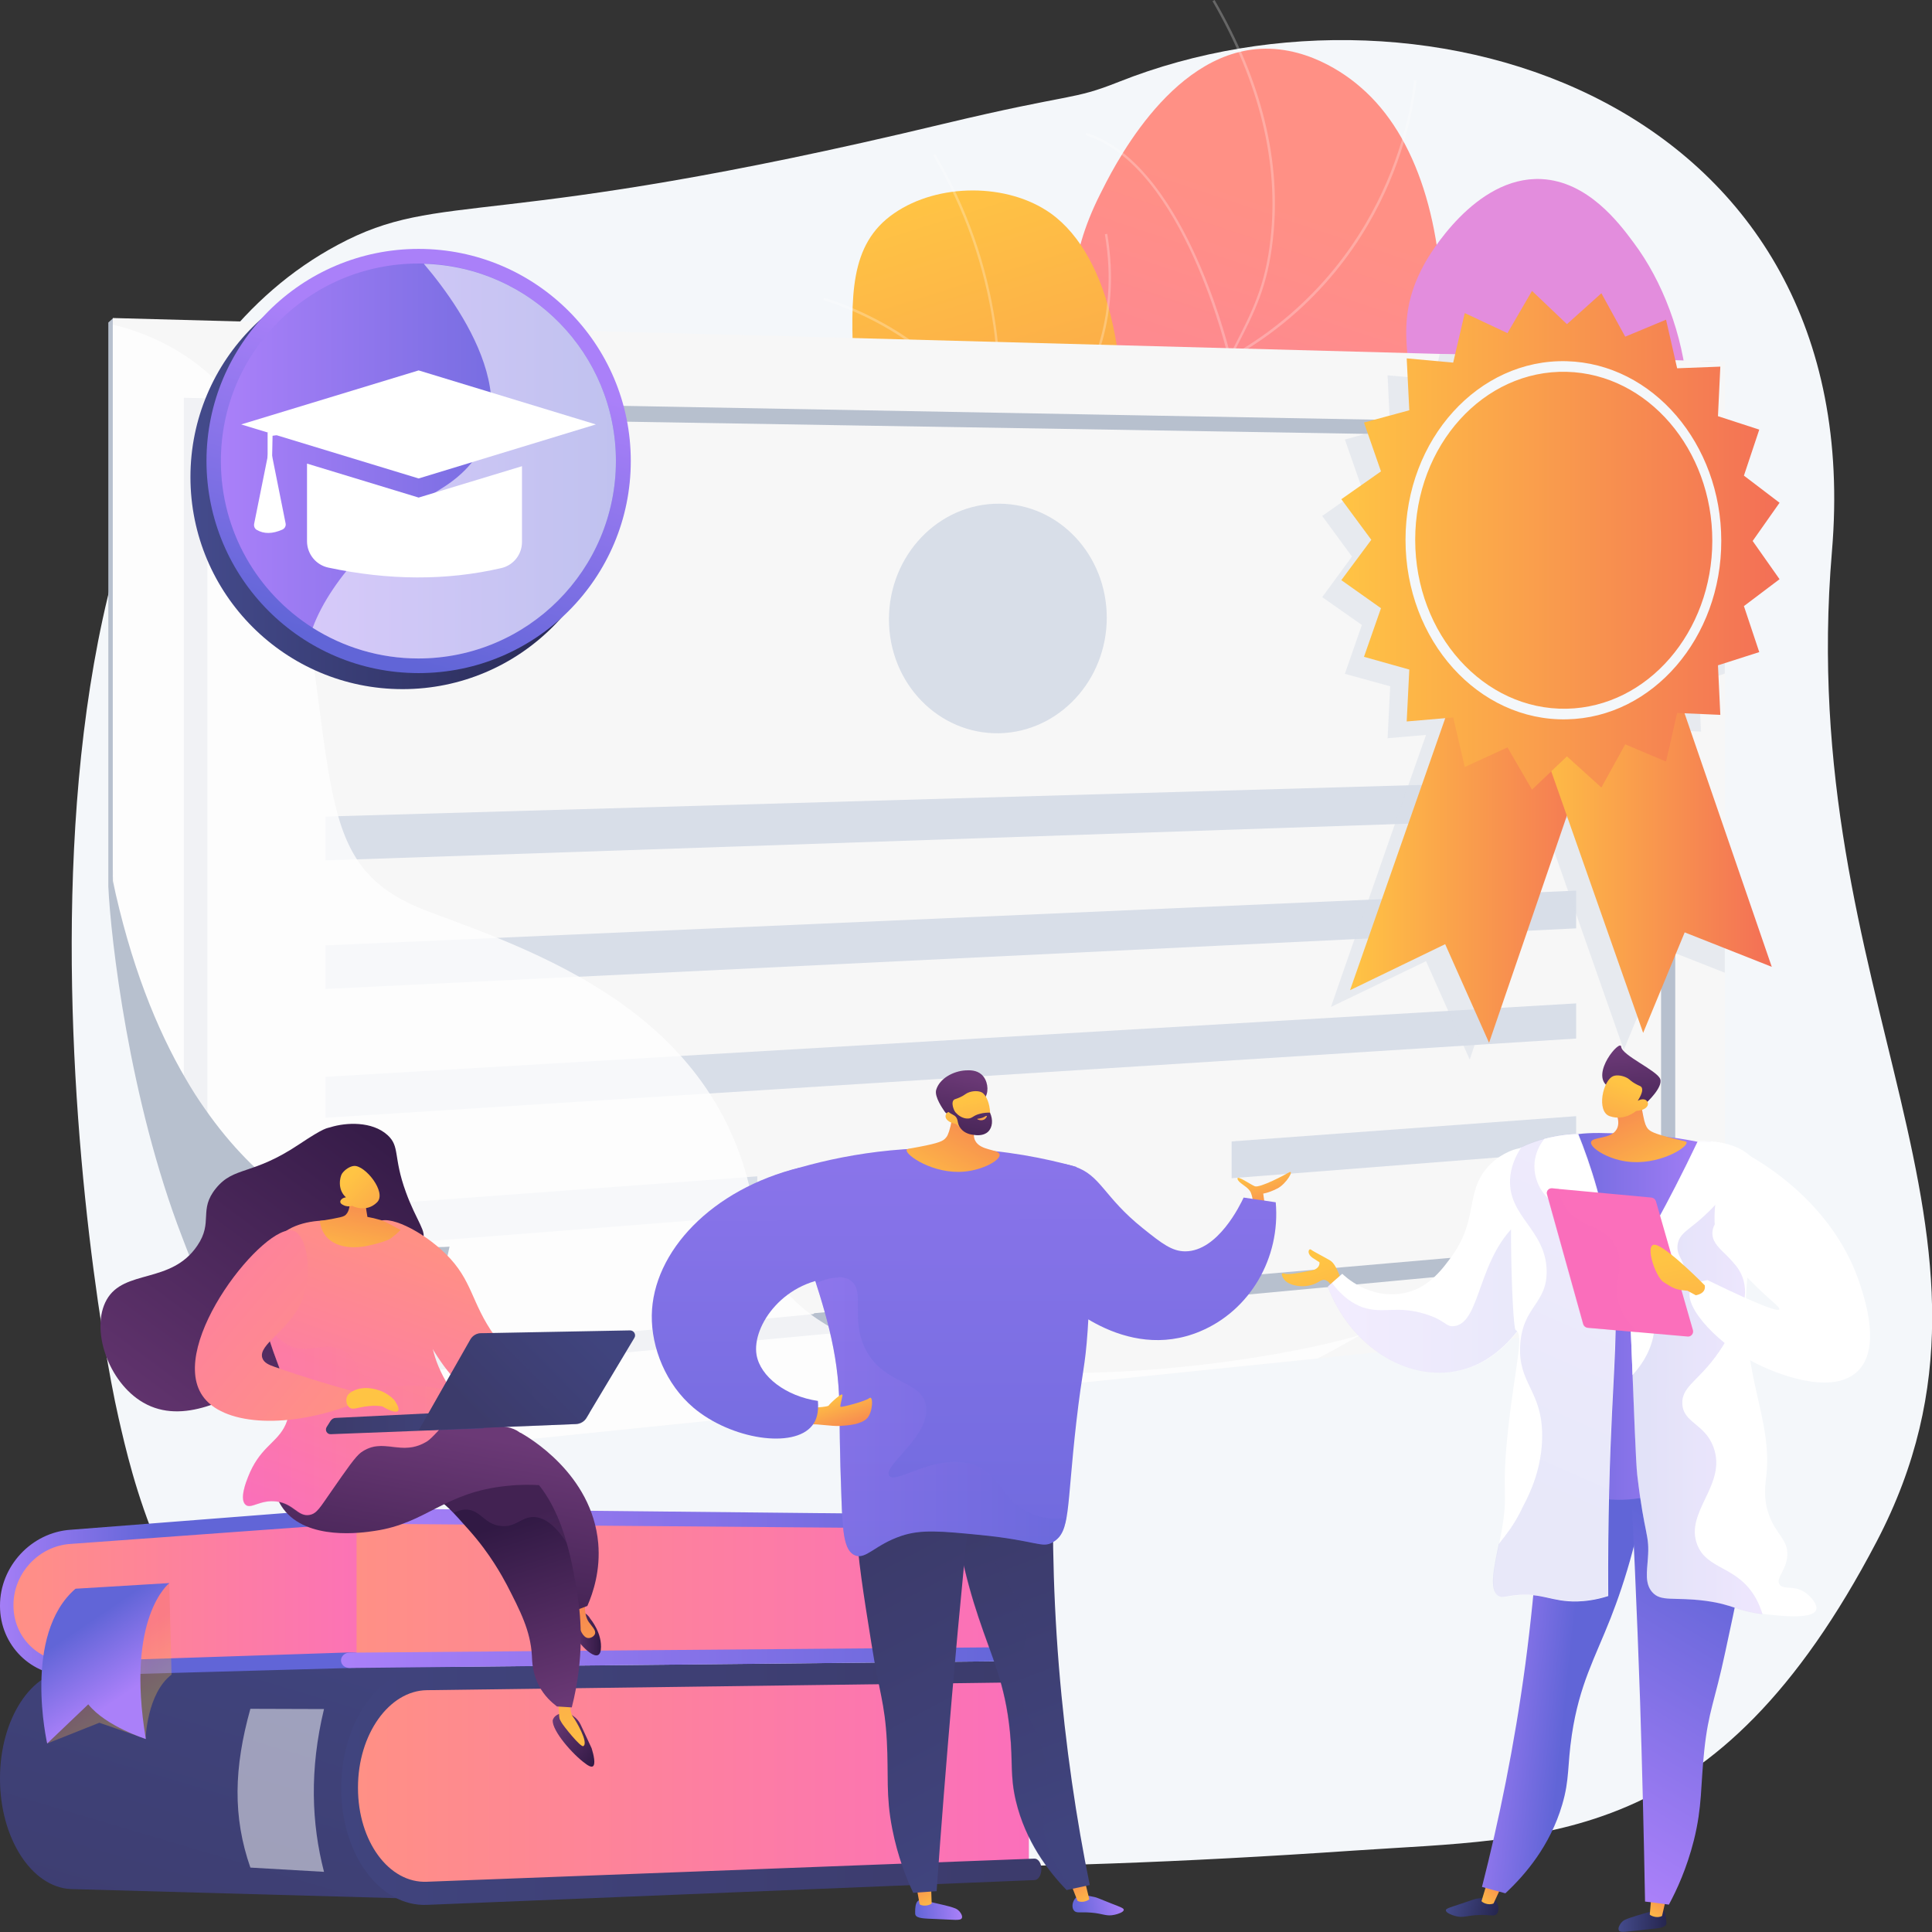 <svg width="320" height="320" viewBox="0 0 320 320" fill="none" xmlns="http://www.w3.org/2000/svg">
<rect x="0" y="0" width="320" height="320" fill="#333333" stroke="none"/>
<path d="M303.427 91.323C309.72 17.077 236.355 -6.721 185.308 13.56C177.452 16.686 178.038 15.318 156.267 20.515C80.909 38.608 73.326 31.222 55.933 40.562C-6.332 73.855 13.837 209.374 19.621 234.774C21.888 244.699 26.735 266.074 44.558 283.385C44.832 283.659 49.835 288.543 56.089 292.646C72.388 303.314 107.8 314.49 224.199 306.519C256.289 304.33 284.236 306.206 310.854 255.289C337.433 204.411 297.174 165.295 303.427 91.323Z" fill="#F4F7FA"/>
<path d="M161.427 189.288C155.329 182.098 147.082 170.14 146.886 155.096C146.535 128.875 171.042 122.936 178.273 90.267C184.136 63.93 171.276 53.887 182.221 32.16C184.058 28.526 193.477 8.87 208.799 8.089C217.437 7.659 224.121 13.364 225.372 14.458C244.29 30.714 242.726 74.949 224.473 105.664C213.998 123.326 207.353 123.6 185.973 149.703C173.426 165.021 165.804 179.636 161.427 189.288Z" fill="url(#paint0_linear)"/>
<g opacity="0.5">
<path opacity="0.5" d="M164.514 200.386C157.049 178.933 156.853 161.622 164.006 148.922C167.524 142.709 171.472 139.661 175.654 136.456C180.149 133.017 184.8 129.461 188.982 121.529C193.047 113.831 193.126 108.712 193.165 102.264C193.243 96.442 193.321 89.212 196.37 77.802C199.067 67.798 201.998 62.093 204.578 57.091C207.353 51.66 209.581 47.361 210.441 39.585C211.848 26.885 208.604 13.638 200.826 0.195L201.177 0C209.034 13.521 212.278 26.846 210.832 39.624C209.972 47.478 207.744 51.777 204.93 57.248C202.35 62.249 199.458 67.915 196.761 77.88C193.712 89.251 193.634 96.442 193.556 102.264C193.477 108.79 193.438 113.909 189.295 121.724C185.074 129.735 180.383 133.33 175.849 136.769C171.706 139.934 167.798 142.943 164.319 149.117C157.205 161.739 157.401 178.972 164.827 200.269L164.514 200.386Z" fill="white"/>
<path opacity="0.5" d="M203.523 59.631L203.483 59.358C203.405 59.045 196.096 27.471 179.797 22.391L179.914 22C195.627 26.885 203.093 55.958 203.835 58.967C218.532 50.644 225.997 38.725 229.671 30.167C233.697 20.828 234.205 13.364 234.205 13.286L234.596 13.325C234.596 13.403 234.088 20.945 230.062 30.324C226.349 38.999 218.766 51.112 203.796 59.475L203.523 59.631Z" fill="white"/>
<path opacity="0.5" d="M193.985 90.111L193.946 89.955C191.601 81.553 186.364 72.8 182.377 66.939C178.038 60.569 174.208 56.153 174.169 56.114L174.481 55.841C174.52 55.88 178.351 60.335 182.69 66.704C186.676 72.566 191.914 81.28 194.259 89.642C195.51 89.447 203.64 88.157 213.49 83.468C223.339 78.779 236.941 69.635 245.97 52.715L246.322 52.91C237.254 69.948 223.574 79.13 213.646 83.859C202.936 88.978 194.22 90.072 194.142 90.072L193.985 90.111Z" fill="white"/>
<path opacity="0.5" d="M182.181 133.682C180.618 133.682 179.758 133.604 179.758 133.604H179.563L179.602 133.408C182.377 114.339 165.648 95.699 165.452 95.504L165.726 95.23C165.882 95.426 182.65 114.065 179.993 133.213C182.299 133.369 203.757 134.229 229.163 118.207L229.359 118.52C215.327 127.39 202.584 130.985 194.376 132.47C188.904 133.486 184.683 133.682 182.181 133.682Z" fill="white"/>
</g>
<path d="M178.859 116.761C182.651 111.642 189.022 103.905 198.637 96.598C215.718 83.546 225.841 84.719 231.352 73.933C237.059 62.757 228.929 56.231 236.003 43.571C236.59 42.516 244.251 29.151 255.273 29.659C262.973 30.011 268.171 36.928 270.595 40.21C280.054 52.832 284.236 75.418 272.51 90.971C261.41 105.742 241.671 106.797 235.378 107.07C224.356 107.578 220.682 104.413 209.581 105.234C196.057 106.211 185.504 112.111 178.859 116.761Z" fill="url(#paint1_linear)"/>
<path d="M111.552 201.949C107.839 190.577 104.048 173.227 108.465 154.002C113.585 131.884 124.881 127.468 135.004 103.827C149.505 70.104 133.089 45.642 148.098 35.325C155.407 30.285 166.899 30.285 174.012 35.325C194.22 49.745 188.709 112.463 156.619 136.925C142.118 147.984 129.454 146.694 118.549 160.996C108.895 173.696 109.637 190.421 111.552 201.949Z" fill="url(#paint2_linear)"/>
<g opacity="0.5">
<path opacity="0.5" d="M109.285 173.345L108.895 173.266C110.106 168.46 111.748 163.771 113.78 159.238C118.432 148.883 123.513 143.216 130.001 135.987C134.222 131.298 138.952 126.023 144.463 118.442C154.743 104.257 157.948 99.255 160.801 91.244C166.469 75.379 165.57 61.155 164.554 54.082C163.107 44.039 159.746 34.505 154.547 25.712L154.899 25.517C160.137 34.348 163.498 43.961 164.944 54.043C165.961 61.155 166.86 75.457 161.153 91.401C158.3 99.45 155.095 104.452 144.776 118.715C139.265 126.335 134.496 131.611 130.275 136.3C123.826 143.49 118.744 149.117 114.132 159.433C112.139 163.888 110.497 168.577 109.285 173.345Z" fill="white"/>
<path opacity="0.5" d="M163.928 80.147V79.834C163.733 68.15 156.267 60.608 150.013 56.31C143.252 51.66 136.45 49.745 136.372 49.706L136.49 49.315C136.568 49.315 143.408 51.269 150.248 55.958C156.502 60.256 163.967 67.798 164.319 79.482C165.57 78.74 170.69 75.535 175.302 69.713C180.149 63.578 185.465 53.262 183.002 38.803L183.393 38.725C185.856 53.34 180.54 63.773 175.615 69.948C170.299 76.63 164.28 79.951 164.241 79.99L163.928 80.147Z" fill="white"/>
<path opacity="0.5" d="M162.208 117.66C153.844 117.66 147.512 114.847 147.395 114.769L147.238 114.69L147.277 114.534C150.287 103.085 147.668 94.605 144.971 89.564C142.04 84.054 138.327 81.241 138.287 81.201L138.522 80.889C138.561 80.928 142.313 83.781 145.323 89.329C148.059 94.449 150.717 102.928 147.746 114.456C149.544 115.237 167.055 122.154 181.751 110.705L181.986 111.017C175.42 116.175 168.306 117.66 162.208 117.66Z" fill="white"/>
<path opacity="0.5" d="M148.724 139.621C137.428 139.621 131.682 134.541 131.604 134.463L131.486 134.385L131.526 134.268C136.607 122.623 129.493 103.553 129.454 103.358L129.806 103.202C129.884 103.397 136.998 122.467 131.956 134.268C133.128 135.245 144.229 143.646 164.866 136.104L164.983 136.456C158.691 138.801 153.258 139.621 148.724 139.621Z" fill="white"/>
</g>
<path d="M284.51 59.905V218.088L64.922 240.557C56.675 239.58 49.835 235.75 44.168 229.537C43.386 228.678 42.643 227.701 41.901 226.763C38.578 222.542 35.686 217.541 33.145 212.148C32.051 209.803 31.113 207.381 30.175 204.919C21.38 182.137 18.331 155.408 17.941 146.812V53.418L18.722 52.715L20.247 53.418L284.51 59.905Z" fill="#B7C0CE"/>
<path d="M285.682 59.905V218.088L218.219 225.004L67.424 240.44L66.134 240.596C65.939 240.596 65.782 240.557 65.626 240.557H65.235C65.157 240.557 65.118 240.557 65.079 240.518C65.04 240.479 65.001 240.479 64.962 240.479C64.844 240.479 64.688 240.401 64.571 240.361C64.336 240.322 64.141 240.283 63.906 240.244C63.672 240.205 63.437 240.127 63.203 240.088C62.734 240.01 62.265 239.893 61.835 239.775C61.6 239.736 61.366 239.658 61.17 239.58C60.936 239.502 60.701 239.463 60.506 239.385C60.271 239.306 60.076 239.228 59.841 239.189C59.45 239.072 59.059 238.916 58.669 238.759C58.395 238.681 58.16 238.564 57.926 238.447C56.441 237.861 54.995 237.118 53.627 236.298C53.431 236.18 53.197 236.024 53.001 235.907C52.571 235.633 52.18 235.36 51.75 235.086C50.929 234.539 50.148 233.914 49.366 233.25C48.975 232.937 48.584 232.585 48.233 232.234C48.037 232.077 47.842 231.882 47.646 231.726L47.568 231.647C47.49 231.608 47.451 231.53 47.373 231.491C47.255 231.413 47.177 231.296 47.06 231.218C46.513 230.67 45.966 230.123 45.418 229.537C45.379 229.498 45.379 229.498 45.34 229.459C44.91 228.99 44.48 228.482 44.089 227.974C44.089 227.974 44.089 227.935 44.05 227.935C44.011 227.896 43.972 227.857 43.972 227.818C43.699 227.466 43.425 227.114 43.151 226.763C42.721 226.216 42.331 225.708 41.901 225.161C41.705 224.887 41.51 224.614 41.314 224.34C41.119 224.066 40.923 223.793 40.728 223.48C39.164 221.175 37.718 218.713 36.35 216.134C36.194 215.821 35.998 215.509 35.842 215.157C35.608 214.649 35.334 214.18 35.1 213.672C34.865 213.164 34.63 212.656 34.396 212.187C34.357 212.109 34.318 211.992 34.279 211.914C34.24 211.835 34.201 211.718 34.161 211.601C34.122 211.484 34.083 211.406 34.005 211.288V211.249C33.184 209.452 32.442 207.615 31.738 205.778C31.621 205.505 31.543 205.231 31.425 204.958C31.308 204.684 31.23 204.411 31.113 204.137C29.315 199.409 27.79 194.524 26.462 189.679C26.344 189.327 26.266 188.936 26.149 188.585C22.357 174.751 20.403 161.387 19.543 152.947C19.543 152.868 19.504 152.751 19.504 152.673C19.387 151.462 19.113 150.407 19.035 149.43C18.957 148.453 18.683 147.593 18.683 146.851V52.675L238.31 58.615L273.526 59.553L285.682 59.905Z" fill="#F7F7F7"/>
<path d="M230.258 69.557L38.539 66.04L30.448 65.883V204.919C30.839 205.153 31.113 205.388 31.269 205.661H31.425C31.465 205.7 31.543 205.739 31.582 205.739C32.833 207.576 33.341 209.413 33.888 211.21C33.888 211.21 33.966 211.249 34.005 211.249C34.083 211.523 34.357 211.835 34.357 212.109V68.697L40.962 68.814L226.115 71.862L275.129 72.683V205.31L134.887 217.502L134.692 217.658L70.981 223.754L45.262 226.098L43.034 226.372C43.347 226.763 43.66 227.349 44.011 227.857C44.011 227.857 44.011 227.896 44.05 227.935C44.05 227.935 44.089 227.974 44.089 228.013C44.089 228.052 44.129 228.091 44.168 228.091C44.519 228.678 44.91 229.186 45.262 229.42C45.301 229.42 45.301 229.459 45.34 229.459L46.474 229.342L70.356 227.114L139.265 220.706L277.474 207.811V70.416L230.258 69.557Z" fill="#B7C0CE"/>
<path d="M261.058 135.479L53.9 142.513V135.245L261.058 129.266V135.479Z" fill="#D8DEE8"/>
<path d="M261.058 153.767L53.9 163.81V156.581L261.058 147.515V153.767Z" fill="#D8DEE8"/>
<path d="M261.058 172.016L53.9 185.146V178.347L261.058 166.194V172.016Z" fill="#D8DEE8"/>
<path d="M125.428 201.324L53.9 206.912V200.112L125.428 194.837V201.324Z" fill="#D8DEE8"/>
<path d="M261.058 190.695L203.992 195.15V189.054L261.058 184.872V190.695Z" fill="#D8DEE8"/>
<path d="M183.315 102.303C183.315 112.658 175.42 121.216 165.531 121.451C155.486 121.646 147.238 113.206 147.238 102.577C147.238 91.948 155.486 83.351 165.531 83.429C175.42 83.468 183.315 91.948 183.315 102.303Z" fill="#D8DEE8"/>
<path opacity="0.8" d="M225.255 221.136C222.988 222.464 220.643 223.754 218.219 225.004L67.424 240.44L66.095 240.557C65.313 240.479 64.571 240.361 63.828 240.205C63.593 240.166 63.359 240.127 63.124 240.049C61.287 239.658 59.489 239.111 57.809 238.408C56.323 237.821 54.877 237.079 53.509 236.258C53.314 236.141 53.079 235.985 52.884 235.868C52.454 235.594 52.063 235.32 51.633 235.047C50.812 234.5 50.031 233.875 49.249 233.21C48.858 232.898 48.467 232.546 48.115 232.194C47.92 232.038 47.685 231.843 47.49 231.686C47.451 231.686 47.529 231.647 47.529 231.608H47.685C47.685 231.569 47.49 231.53 47.49 231.491C47.49 231.452 47.412 231.452 47.373 231.413C41.002 215.313 29.51 184.716 19.66 153.181C19.621 153.103 19.582 153.025 19.582 152.947C19.582 152.908 19.543 152.908 19.543 152.868C19.504 152.79 19.543 152.751 19.504 152.673C19.387 151.462 19.309 150.407 19.23 149.43C19.152 148.453 19.074 147.593 18.996 146.89C18.84 145.092 18.722 144.076 18.722 144.076L18.683 144.115C18.683 144.428 18.683 144.74 18.762 145.053C18.8 145.17 18.683 145.248 18.683 145.366V53.77C29.628 56.427 44.129 64.672 48.702 89.486C56.245 130.399 51.594 143.803 71.098 151.032C90.602 158.261 120.894 168.851 125.272 202.73C129.689 236.649 202.155 227.896 225.255 221.136Z" fill="white"/>
<path d="M74.46 206.482L70.512 224.379L69.886 227.427L66.994 240.674L65.665 240.791C64.883 240.713 64.141 240.596 63.398 240.44C63.164 240.401 62.929 240.362 62.694 240.283C60.858 239.893 59.059 239.346 57.379 238.642C55.894 238.056 54.447 237.314 53.079 236.493C52.884 236.376 52.649 236.219 52.454 236.102C52.024 235.829 51.633 235.555 51.203 235.282C50.382 234.734 49.601 234.109 48.819 233.445C48.428 233.132 48.037 232.781 47.685 232.429C47.49 232.273 47.255 232.077 47.06 231.921C47.021 231.921 47.099 231.882 47.099 231.843H47.255C47.255 231.804 47.099 231.765 47.06 231.726C46.982 231.608 46.708 231.491 46.591 231.374C46.044 230.827 45.497 230.28 44.949 229.694C44.441 229.146 43.972 228.56 43.503 227.974C43.23 227.622 42.956 227.271 42.682 226.919C42.252 226.372 41.861 225.864 41.432 225.317C41.236 225.043 41.041 224.77 40.845 224.496C40.65 224.223 40.454 223.949 40.259 223.637C38.696 221.331 37.249 218.869 35.881 216.29C35.725 215.978 35.529 215.665 35.373 215.313C35.139 214.805 34.865 214.336 34.63 213.828C34.396 213.32 34.161 212.812 33.927 212.343C32.833 209.999 31.816 207.576 30.878 205.153C28.963 200.151 27.321 194.993 25.953 189.874C25.836 189.523 25.758 189.132 25.641 188.78C22.006 175.103 20.13 161.817 19.191 153.377C19.191 153.259 19.152 153.181 19.152 153.064C18.996 151.774 18.879 150.641 18.801 149.586C18.722 148.609 18.605 147.749 18.527 147.046C18.41 145.444 18.253 144.506 18.253 144.272C18.253 144.233 18.292 144.233 18.292 144.233C18.371 144.545 18.449 144.897 18.527 145.209C18.566 145.327 18.566 145.405 18.605 145.522C21.576 159.59 25.914 170.453 30.839 178.816C31.816 180.496 32.833 182.098 33.888 183.583C51.555 209.061 74.46 206.482 74.46 206.482Z" fill="#B7C0CE"/>
<path opacity="0.5" d="M285.682 81.319L285.604 81.553L285.682 81.631V103.124L285.604 103.163L285.682 103.436V111.564L284.51 111.955L281.344 112.971L281.734 121.177L277.357 120.982L275.832 120.943L277.357 125.397L284.51 146.264L285.682 149.703V161.114L277.357 157.831L275.832 157.206L274.973 159.277L268.953 173.892L261.058 151.383L259.729 147.593L256.328 137.902L252.889 147.867L250.739 154.236L246.322 167.053L244.251 173.071L243.43 175.494L242.414 173.227L239.873 167.444L236.199 159.199L220.447 166.78L224.356 155.526L226.662 149.039L231.039 136.495L233.267 130.048L236.199 121.724L229.828 122.271L230.258 113.674L222.753 111.603L225.567 103.514L219.001 98.903L223.926 92.182L219.001 85.461L225.567 80.85L222.753 72.8L225.997 71.901L230.258 70.729L230.18 69.557L229.828 62.171L237.489 62.835L238.466 58.654L238.505 58.615L273.644 59.592V59.631L274.621 63.812L281.774 63.539L281.344 71.745L284.51 72.761L285.682 73.152V81.319Z" fill="#D8DEE8"/>
<path d="M244.642 103.905L223.613 164.005L239.365 156.385L246.635 172.719L266.921 113.518L244.642 103.905Z" fill="url(#paint3_linear)"/>
<path d="M274.035 103.671L252.029 113.792L272.158 171.078L279.038 154.431L293.46 160.137L274.035 103.671Z" fill="url(#paint4_linear)"/>
<path d="M259.534 53.691L265.24 48.572L269.188 55.763L275.95 52.949L277.787 60.999L284.94 60.725L284.549 68.931L291.389 71.159L288.848 78.779L294.75 83.273L290.294 89.603L294.75 95.933L288.848 100.388L291.389 108.008L284.549 110.197L284.94 118.403L277.787 118.09L275.95 126.14L269.188 123.287L265.24 130.438L259.534 125.28L253.749 130.79L249.684 123.795L242.609 127.039L240.694 118.833L232.994 119.497L233.424 110.9L225.919 108.79L228.733 100.74L222.167 96.09L227.131 89.408L222.167 82.686L228.733 78.075L225.919 69.987L233.424 67.954L232.994 59.358L240.694 60.061L242.609 51.855L249.684 55.176L253.749 48.182L259.534 53.691Z" fill="url(#paint5_linear)"/>
<path d="M259.494 119.145C244.915 119.458 232.798 106.133 232.798 89.408C232.798 72.722 244.915 59.436 259.494 59.827C273.761 60.217 285.096 73.543 285.096 89.564C285.135 105.585 273.761 118.872 259.494 119.145ZM259.494 61.585C245.775 61.233 234.401 73.738 234.401 89.408C234.401 105.077 245.775 117.66 259.494 117.387C272.901 117.113 283.611 104.648 283.611 89.564C283.611 74.48 272.94 61.937 259.494 61.585Z" fill="#F4F7FA"/>
<path d="M66.681 114.143C86.088 114.143 101.82 98.415 101.82 79.013C101.82 59.612 86.088 43.883 66.681 43.883C47.275 43.883 31.543 59.612 31.543 79.013C31.543 98.415 47.275 114.143 66.681 114.143Z" fill="url(#paint6_linear)"/>
<path d="M69.339 111.486C88.746 111.486 104.478 95.758 104.478 76.356C104.478 56.954 88.746 41.226 69.339 41.226C49.933 41.226 34.201 56.954 34.201 76.356C34.201 95.758 49.933 111.486 69.339 111.486Z" fill="url(#paint7_linear)"/>
<path d="M102.015 76.356C102.015 94.41 87.358 109.063 69.3 109.063C62.851 109.063 56.871 107.188 51.789 103.983C42.643 98.2 36.585 88.001 36.585 76.356C36.585 58.303 51.242 43.649 69.3 43.649C69.613 43.649 69.886 43.649 70.199 43.649C87.866 44.157 102.015 58.615 102.015 76.356Z" fill="url(#paint8_linear)"/>
<path d="M69.339 61.351L39.946 70.299L69.339 79.248L98.693 70.299L69.339 61.351Z" fill="white"/>
<path d="M69.339 82.413L50.851 76.786V89.642C50.851 91.752 52.337 93.589 54.408 94.019C64.336 96.129 73.873 96.207 83.019 94.097C85.052 93.628 86.459 91.831 86.459 89.759V77.216L69.339 82.413Z" fill="white"/>
<path d="M46.747 87.727C45.145 88.431 43.738 88.47 42.526 87.766C42.174 87.571 42.018 87.141 42.096 86.751L44.715 73.738L47.294 86.633C47.412 87.102 47.177 87.532 46.747 87.727Z" fill="white"/>
<path d="M69.339 68.971L44.324 71.628V75.965H45.067L45.145 72.175L69.339 68.971Z" fill="white"/>
<path opacity="0.6" d="M102.015 76.356C102.015 94.41 87.358 109.063 69.3 109.063C62.851 109.063 56.871 107.188 51.789 103.983C54.877 95.621 63.75 86.633 72.974 81.006C90.016 70.612 77.078 51.777 70.199 43.688C87.866 44.157 102.015 58.615 102.015 76.356Z" fill="white"/>
<path d="M222.167 212.226C222.167 212.226 221.463 209.491 220.33 208.787C219.157 208.084 217.555 207.303 217.164 206.99C216.773 206.677 216.343 207.615 217.437 208.358C218.532 209.061 218.532 209.061 218.532 209.061C218.571 209.256 218.532 209.413 218.493 209.53C218.336 210.038 217.75 210.39 217.007 210.468C214.232 211.054 213.138 211.093 212.747 210.937C212.669 210.937 212.434 210.859 212.356 210.937C212.2 211.093 212.473 211.64 212.63 211.835C213.372 212.969 215.991 213.477 217.906 212.578C218.61 212.265 218.884 211.914 219.392 211.992C220.213 212.148 220.721 213.203 221.033 214.102L222.167 212.226Z" fill="url(#paint9_linear)"/>
<path d="M219.939 213.086C220.721 212.383 221.502 211.679 222.323 210.976C222.597 211.249 226.818 215.391 232.72 214.141C236.785 213.281 239.091 209.96 240.616 207.85C245.111 201.48 242.414 196.791 247.26 192.453C248.589 191.242 251.247 189.796 252.967 190.226C257.071 191.281 259.455 203.629 255.468 213.359C254.648 215.313 250.231 226.098 240.225 227.271C232.095 228.209 223.496 222.503 219.939 213.086Z" fill="white"/>
<path opacity="0.15" d="M251.99 202.027C244.602 207.889 245.423 219.104 240.85 219.651C239.443 219.807 239.521 218.752 236.238 217.697C231.391 216.134 229.124 217.697 225.685 216.525C224.277 216.017 222.44 214.962 220.603 212.461C220.369 212.656 220.134 212.851 219.9 213.086C223.457 222.503 232.056 228.209 240.147 227.271C250.153 226.098 254.569 215.313 255.39 213.359C257.266 208.787 257.735 203.668 257.266 199.37C255.586 199.878 253.749 200.659 251.99 202.027Z" fill="url(#paint10_linear)"/>
<path d="M275.442 316.405C275.872 316.757 275.95 317.616 275.989 318.203C276.028 318.476 276.028 318.593 275.989 318.671C275.793 319.336 274.504 319.414 272.51 319.609C269.344 319.922 268.406 320.195 268.132 319.727C267.898 319.297 268.445 318.554 268.523 318.476C268.875 318.046 269.266 317.89 270.087 317.616C271.572 317.108 272.588 316.874 272.901 316.757C274.816 316.288 275.168 316.21 275.442 316.405Z" fill="url(#paint11_linear)"/>
<path d="M273.565 313.513L273.253 317.108C273.331 317.265 274.425 317.812 275.285 317.343L276.106 313.787L273.565 313.513Z" fill="url(#paint12_linear)"/>
<path d="M247.729 314.842C248.237 315.428 248.355 316.483 247.925 316.991C247.495 317.499 246.83 317.108 244.915 317.186C242.883 317.265 242.374 317.734 241.006 317.343C240.459 317.186 239.482 316.835 239.482 316.405C239.482 316.131 239.99 315.975 241.671 315.428C244.055 314.646 244.016 314.607 244.524 314.49C245.775 314.295 247.026 314.06 247.729 314.842Z" fill="url(#paint13_linear)"/>
<path d="M246.4 311.52L245.384 314.881C245.462 315.076 246.479 315.662 247.378 315.272L248.902 311.989L246.4 311.52Z" fill="url(#paint14_linear)"/>
<path d="M255.429 237.665C255.273 248.997 254.491 261.736 252.654 275.609C250.817 289.286 248.237 301.673 245.462 312.536C246.752 312.888 248.042 313.24 249.332 313.591C252.615 310.543 256.758 305.698 258.752 298.899C260.002 294.678 259.572 292.49 260.354 287.293C261.605 279.008 264.146 274.671 266.764 268.028C269.11 262.049 271.924 253.218 273.409 241.456C267.429 240.166 261.41 238.916 255.429 237.665Z" fill="url(#paint15_linear)"/>
<path d="M269.696 237.704C270.478 252.124 271.142 266.817 271.65 281.744C272.002 292.959 272.275 304.018 272.471 314.959C273.8 315.115 275.129 315.272 276.419 315.467C277.709 313.083 279.389 309.449 280.562 304.799C281.969 299.133 281.656 295.772 282.282 289.911C282.985 283.346 284.001 281.9 285.76 273.616C289.395 256.774 291.193 248.372 287.167 243.136C285.799 241.417 281.695 237.157 269.696 237.704Z" fill="url(#paint16_linear)"/>
<path d="M285.448 190.148C282.36 189.288 277.826 188.272 272.276 187.96C264.341 187.53 260.393 187.295 257.579 189.171C251.091 193.548 256.133 203.59 253.475 228.521C252.342 239.111 251.833 238.447 254.374 242.198C259.533 249.857 274.034 250.482 280.679 243.839C284.197 240.322 284.627 240.127 284.744 236.141C285.057 220.276 285.33 205.349 285.448 190.148Z" fill="url(#paint17_linear)"/>
<path d="M251.286 190.382C255.39 188.272 259.221 187.881 261.41 187.803C263.364 192.649 265.826 199.956 266.999 209.061C268.054 217.306 267.546 222.738 266.999 234.07C266.647 241.221 266.295 251.577 266.374 264.355C264.185 265.058 262.426 265.214 261.214 265.253C256.954 265.332 255.547 263.808 251.208 264.237C249.332 264.433 248.863 264.785 248.198 264.355C246.439 263.182 247.768 258.806 248.628 254.038C249.996 246.692 248.511 248.216 249.84 236.298C250.934 226.411 252.498 220.901 251.052 220.315C250.348 220.042 249.606 191.242 251.286 190.382Z" fill="white"/>
<path opacity="0.15" d="M255.429 237.665C255.39 230.241 251.403 229.186 251.794 222.777C252.185 216.329 256.289 215.978 256.172 210.429C256.016 203.707 249.879 201.558 250.114 195.423C250.192 193.352 250.973 191.555 251.99 189.992C255.82 188.194 259.338 187.803 261.37 187.764C263.325 192.61 265.787 199.917 266.96 209.022C268.015 217.267 267.507 222.699 266.96 234.031C266.608 241.182 266.256 251.538 266.334 264.316C264.146 265.019 262.387 265.175 261.175 265.214C256.915 265.293 255.507 263.769 251.169 264.198C249.293 264.394 248.824 264.745 248.159 264.316C246.596 263.3 247.417 259.822 248.237 255.758C249.527 254.077 250.895 252.475 252.302 249.427C253.475 247.239 255.468 242.98 255.429 237.665Z" fill="url(#paint18_linear)"/>
<path d="M270.868 210.468C269.891 214.141 269.969 217.072 270.087 219.807C270.673 234.695 270.947 242.198 271.181 244.308C272.393 254.625 273.253 253.96 272.94 258.141C272.784 260.369 272.432 262.284 273.644 263.69C275.09 265.371 277.2 264.472 282.399 265.136C287.167 265.761 287.285 266.777 292.405 267.364C294.477 267.598 300.183 268.301 300.809 266.66C301.121 265.801 299.949 264.355 298.815 263.651C296.978 262.518 295.376 263.378 294.75 262.44C294.047 261.385 295.962 260.056 296.04 257.516C296.118 255.015 294.242 254.195 293.07 251.108C291.975 248.255 292.405 245.793 292.6 244.074C293.343 236.337 289.943 230.241 289.278 220.003C288.223 204.059 295.063 197.064 290.412 191.984C287.91 189.21 283.806 188.936 281.226 188.976C278.568 194.564 276.262 198.94 274.621 201.949C272.862 205.349 271.689 207.303 270.868 210.468Z" fill="white"/>
<path d="M260.471 206.365C260.862 205.075 262.035 203.786 261.566 202.262C261.292 201.363 260.55 200.777 260.002 200.425C256.289 199.604 253.827 196.127 254.179 192.492C254.335 191.047 254.921 189.679 255.82 188.624C258.087 188.038 260.041 187.842 261.331 187.842C263.286 192.688 265.748 199.995 266.921 209.1C267.429 213.008 267.585 216.251 267.546 219.807C266.921 217.775 266.022 216.251 265.045 215.079C263.481 213.125 259.533 209.569 260.471 206.365Z" fill="white"/>
<g opacity="0.64">
<path opacity="0.3" d="M270.868 210.468C271.689 207.303 272.862 205.31 274.621 202.066C276.262 199.057 278.568 194.681 281.226 189.093C281.852 189.093 282.555 189.093 283.337 189.132C287.402 194.759 287.676 197.885 286.738 199.761C285.799 201.597 283.884 201.949 283.65 203.903C283.259 206.99 287.715 208.006 288.809 212.187C289.747 215.821 287.519 219.416 285.409 222.855C281.813 228.639 278.529 229.381 278.647 232.468C278.764 235.711 282.36 235.75 283.806 239.697C286.112 245.91 278.998 250.365 281.109 255.836C282.751 260.095 287.754 259.275 290.842 264.745C291.311 265.605 291.662 266.504 291.936 267.364C287.285 266.738 287.011 265.761 282.399 265.175C277.24 264.511 275.129 265.41 273.644 263.729C272.432 262.323 272.784 260.408 272.94 258.181C273.253 253.999 272.393 254.625 271.181 244.347C270.947 242.237 270.634 234.734 270.087 219.846C269.969 217.111 269.891 214.141 270.868 210.468Z" fill="url(#paint19_linear)"/>
</g>
<path d="M281.734 201.871C279.624 203.746 278.099 204.372 277.865 206.169C277.591 208.123 279.194 208.787 278.92 210.702C278.568 213.086 275.872 213.086 274.464 216.134C273.565 218.127 274.347 218.908 273.8 221.526C273.448 223.089 272.627 225.317 270.399 227.74C270.321 225.356 270.204 222.738 270.087 219.807C269.969 217.111 269.891 214.18 270.868 210.468C271.689 207.302 272.862 205.309 274.621 202.066C276.262 199.057 278.568 194.681 281.226 189.093C282.751 189.054 284.783 189.132 286.698 189.796C287.363 191.007 287.48 191.984 287.48 192.492C287.636 196.634 283.142 200.62 281.734 201.871Z" fill="white"/>
<path d="M271.65 179.284C271.611 181.629 271.885 183.505 272.158 184.755C272.432 186.201 272.666 186.592 272.901 186.904C273.292 187.373 273.878 187.764 277.239 188.585C279.077 189.054 279.311 189.015 279.35 189.21C279.546 190.109 274.543 193.118 269.383 192.375C266.217 191.945 263.364 190.109 263.52 189.171C263.716 188.233 266.843 188.741 267.781 187.022C268.445 185.81 267.702 184.13 266.843 182.723C267.742 181.16 270.829 180.847 271.65 179.284Z" fill="url(#paint20_linear)"/>
<path d="M272.666 182.684C272.666 182.684 275.52 180.066 274.973 178.698C274.425 177.292 268.641 174.791 268.523 173.384C268.406 171.977 263.325 177.917 266.334 179.949C269.344 181.903 271.728 183.739 272.666 182.684Z" fill="url(#paint21_linear)"/>
<path d="M270.986 184.013C270.986 184.013 269.11 185.732 266.608 184.872C264.38 184.091 265.475 178.894 267.233 178.229C267.82 177.995 268.836 178.151 269.579 178.581C270.009 178.855 270.126 179.089 270.829 179.48C271.494 179.871 271.689 179.832 271.885 180.066C272.08 180.379 272.119 180.965 271.259 182.332C271.807 182.02 272.393 181.981 272.705 182.293C272.745 182.332 272.901 182.489 272.94 182.684C273.057 183.348 272.315 183.935 270.986 184.013Z" fill="url(#paint22_linear)"/>
<path d="M280.015 213.555C278.686 216.407 284.861 223.089 291.741 226.255C293.148 226.919 303.232 231.53 307.727 227.075C311.44 223.402 309.056 215.782 308.196 213.086C304.014 199.761 292.131 192.258 286.698 189.835C282.673 199.917 284.041 205.114 284.979 206.482C285.956 207.928 288.692 211.015 291.584 213.75C293.617 215.665 294.907 216.603 294.711 216.876C294.516 217.228 292.131 216.564 282.829 212.031C281.774 212.187 280.484 212.578 280.015 213.555Z" fill="white"/>
<path d="M257.11 196.83L273.526 198.354C273.878 198.393 274.152 198.627 274.269 198.94L280.405 220.315C280.562 220.862 280.093 221.448 279.506 221.37L262.973 219.924C262.621 219.885 262.348 219.651 262.23 219.299L256.25 197.846C256.055 197.299 256.524 196.752 257.11 196.83Z" fill="url(#paint23_linear)"/>
<path d="M282.36 212.891C282.36 212.891 276.692 207.107 274.425 206.248C272.119 205.388 274.152 211.484 275.52 212.344C276.849 213.203 277.396 213.516 278.451 213.672C279.507 213.789 279.507 213.789 279.507 213.789L280.875 214.532C280.835 214.532 282.633 214.336 282.36 212.891Z" fill="url(#paint24_linear)"/>
<path opacity="0.3" d="M268.015 215.313C267.39 211.953 269.305 209.295 267.468 206.13C265.592 202.887 262.269 203.434 259.924 200.738C259.182 199.878 258.478 198.666 258.165 196.908L257.11 196.791C256.524 196.752 256.055 197.299 256.211 197.846L262.191 219.299C262.269 219.651 262.582 219.885 262.934 219.924L271.337 220.667C269.188 218.752 268.328 216.915 268.015 215.313Z" fill="url(#paint25_linear)"/>
<path opacity="0.3" d="M160.88 193.704C160.958 193.704 161.075 193.704 161.192 193.743C161.036 193.743 160.84 193.704 160.684 193.704C160.684 193.704 160.762 193.704 160.88 193.704Z" fill="url(#paint26_linear)"/>
<path opacity="0.3" d="M161.192 193.743C165.453 193.977 169.088 194.173 172.175 194.329C167.837 194.602 162.795 193.899 161.192 193.743Z" fill="url(#paint27_linear)"/>
<path d="M69.026 314.49L11.726 312.888C5.198 312.575 0 304.408 0 294.639V294.522C0 284.753 5.198 276.703 11.726 276.586L73.013 274.515L69.026 314.49Z" fill="url(#paint28_linear)"/>
<path d="M170.416 309.684L75.28 313.435C66.369 313.787 59.059 307.3 59.059 298.899V293.232C59.059 284.87 66.369 277.992 75.28 277.875L170.416 276.781V309.684Z" fill="url(#paint29_linear)"/>
<path d="M171.315 311.403L70.707 315.506C62.929 315.819 56.519 307.183 56.519 296.241V296.124C56.519 285.183 62.929 276.195 70.707 276.117L171.315 275.101C171.941 275.101 172.488 275.882 172.488 276.859C172.488 277.836 171.98 278.618 171.315 278.618L70.707 279.946C64.453 280.024 59.294 287.254 59.294 296.046V296.163C59.294 304.955 64.414 311.95 70.707 311.677L171.315 307.847C171.941 307.808 172.488 308.59 172.488 309.566C172.488 310.582 171.98 311.403 171.315 311.403Z" fill="url(#paint30_linear)"/>
<path d="M65.587 275.179L11.062 276.39C6.058 276.507 2.072 272.522 2.072 267.52V264.159C2.072 259.157 6.058 254.859 11.062 254.546L65.587 251.147V275.179Z" fill="url(#paint31_linear)"/>
<path d="M57.926 276.273L11.726 277.563C5.198 277.68 0 272.522 0 265.996V265.918C0 259.431 5.198 253.804 11.726 253.374L57.887 249.779C58.708 249.74 68.088 250.326 68.088 251.029C68.088 251.733 59.333 252.28 58.512 252.319L11.726 255.719C6.449 256.031 2.228 260.564 2.228 265.84V265.918C2.228 271.193 6.449 275.374 11.726 275.218L57.887 273.694C58.708 273.655 68.088 274.397 68.088 275.101C68.088 275.804 58.708 276.273 57.926 276.273Z" fill="url(#paint32_linear)"/>
<path d="M170.417 273.967L59.059 274.983V250.99L170.417 252.045V273.967Z" fill="url(#paint33_linear)"/>
<path d="M171.316 253.296L57.887 252.358C57.105 252.358 56.48 251.772 56.48 251.068C56.48 250.365 57.105 249.779 57.887 249.818L171.316 250.99C171.941 250.99 172.488 251.537 172.488 252.163C172.488 252.788 171.98 253.296 171.316 253.296Z" fill="url(#paint34_linear)"/>
<path d="M171.316 275.101L57.887 276.273C57.105 276.273 56.48 275.726 56.48 275.023C56.48 274.319 57.105 273.733 57.887 273.733L171.316 272.795C171.941 272.795 172.488 273.303 172.488 273.967C172.488 274.593 171.98 275.101 171.316 275.101Z" fill="url(#paint35_linear)"/>
<path opacity="0.5" d="M53.666 310.035L41.471 309.332C38.539 300.93 38.735 292.841 41.471 283.033L53.666 283.072C51.242 293.115 51.594 302.025 53.666 310.035Z" fill="white"/>
<path opacity="0.3" d="M28.416 277.367L28.025 262.166L14.071 277.563C14.071 277.563 6.527 281.627 7.817 288.778L16.455 285.339L24.116 287.996C24.116 288.035 24.312 280.493 28.416 277.367Z" fill="url(#paint36_linear)"/>
<path d="M12.508 263.143L28.064 262.205C28.064 262.205 20.755 267.754 24.155 288.035C24.155 288.035 17.511 285.925 14.618 282.291L7.817 288.778C7.817 288.778 3.674 270.763 12.508 263.143Z" fill="url(#paint37_linear)"/>
<path d="M69.925 205.349C70.864 204.176 68.987 202.301 67.228 197.455C65.079 191.554 66.29 189.913 64.18 187.999C61.639 185.693 57.34 185.888 54.721 186.709C54.135 186.904 53.9 186.631 49.562 189.523C41.744 194.759 38.774 193.118 35.764 196.83C32.833 200.425 35.373 202.379 32.676 206.326C28.338 212.734 20.559 210.155 17.667 215.274C14.931 220.12 17.901 228.951 23.725 232.312C30.331 236.141 38.266 231.53 43.581 228.443C44.715 227.779 50.304 224.418 54.995 217.58C57.574 213.789 59.02 210.194 59.841 207.654C60.076 207.146 60.428 206.443 61.17 206.091C62.03 205.7 62.929 205.974 63.359 206.091C65.587 206.794 69.026 206.521 69.925 205.349Z" fill="url(#paint38_linear)"/>
<path d="M62.499 202.496C64.141 201.011 69.925 203.864 73.795 207.654C78.329 212.109 77.977 215.704 81.925 221.253C83.879 223.988 87.241 227.701 93.221 230.944C92.791 231.999 92.361 233.054 91.97 234.109C89.078 234.265 83.449 234.187 78.173 230.749C74.499 228.365 72.622 225.2 68.987 218.947C65.274 212.656 60.467 204.333 62.499 202.496Z" fill="url(#paint39_linear)"/>
<path d="M97.99 289.559L96.152 285.612C95.879 285.065 95.488 284.596 94.98 284.245L94.081 283.619C94.081 283.619 91.892 283.58 91.54 284.948C91.462 286.707 94.863 290.614 97.012 292.138C97.364 292.412 97.872 292.724 98.185 292.568C98.693 292.255 98.341 290.653 97.99 289.559Z" fill="url(#paint40_linear)"/>
<path d="M94.55 281.47C94.276 283.151 94.628 284.049 95.019 284.518C95.293 284.87 97.559 288.621 96.621 289.207C96.192 289.481 93.338 285.886 93.025 285.339C92.791 284.831 92.596 284.948 92.596 283.619C92.596 282.721 92.4 282.017 92.244 281.548C93.025 281.548 93.768 281.509 94.55 281.47Z" fill="url(#paint41_linear)"/>
<path d="M97.794 268.145C97.794 268.145 99.827 270.568 99.514 273.264C99.162 275.96 95.605 272.014 95.097 270.685C94.589 269.356 94.003 267.481 94.003 267.481C94.003 267.481 96.543 265.918 97.794 268.145Z" fill="url(#paint42_linear)"/>
<path d="M97.012 264.315C97.012 264.315 96.465 267.168 97.52 268.653C98.029 269.395 98.771 270.021 98.537 270.646C98.38 271.037 97.872 271.349 97.403 271.31C96.543 271.232 96.074 269.903 95.722 268.966C95.214 267.598 94.941 264.628 94.941 264.628L97.012 264.315Z" fill="url(#paint43_linear)"/>
<path d="M95.41 266.699C96.035 266.465 96.661 266.23 97.286 265.996C98.263 263.768 99.475 260.056 99.084 255.601C98.068 244.074 87.397 237.978 86.225 237.313C83.332 238.759 80.401 240.83 80.283 243.409C80.166 246.653 84.583 248.372 88.726 253.14C91.189 256.031 93.885 260.291 95.41 266.699Z" fill="url(#paint44_linear)"/>
<path d="M94.706 282.799C96.778 274.671 96.27 268.028 95.644 264.237C94.745 258.454 92.908 246.731 85.052 242.354C83.332 241.416 80.909 240.557 77.899 237.9C75.398 235.672 73.834 233.328 72.857 231.686C62.382 228.599 52.688 229.85 48.428 235.477C47.92 236.141 46.708 237.548 46.474 239.619C45.926 244.308 50.539 249.935 55.698 251.147C62.265 252.632 66.095 245.91 71.919 248.138C73.561 248.763 74.929 250.326 77.704 253.452C81.222 257.399 83.176 261.072 83.957 262.518C86.185 266.855 87.866 270.099 88.101 274.241C88.14 275.218 88.179 277.172 89.312 279.282C90.172 280.923 91.384 281.978 92.244 282.643C93.104 282.682 93.885 282.76 94.706 282.799Z" fill="url(#paint45_linear)"/>
<path opacity="0.3" d="M46.513 239.619C46.747 237.548 47.998 236.141 48.467 235.477C52.727 229.85 62.421 228.599 72.896 231.686C73.834 233.328 75.437 235.672 77.938 237.9C80.909 240.557 83.371 241.416 85.091 242.354C89.859 245.012 92.439 250.443 93.885 255.562C91.697 252.202 89.859 251.303 88.413 251.264C86.342 251.225 85.443 253.022 82.941 252.749C80.322 252.475 79.697 250.326 77.547 250.052C76.922 249.974 76.14 250.091 75.163 250.56C73.912 249.232 72.974 248.45 71.919 248.059C66.095 245.832 62.304 252.553 55.698 251.068C50.578 249.935 45.965 244.308 46.513 239.619Z" fill="url(#paint46_linear)"/>
<path d="M89.273 245.989C88.101 245.91 86.263 245.871 84.036 246.106C73.561 247.122 70.707 252.319 62.03 253.569C59.998 253.882 50.89 255.211 46.943 249.935C44.129 246.145 44.558 239.658 47.646 237.079C48.975 235.985 50.265 236.024 58.669 236.102C61.835 236.141 65.001 236.141 68.167 236.18C81.534 236.337 84.114 235.438 86.537 237.626C87.671 238.681 89.312 240.87 89.273 245.989Z" fill="url(#paint47_linear)"/>
<path d="M61.014 203.043C61.014 203.043 50.461 199.956 45.809 205.231C44.949 206.208 44.285 207.459 43.777 209.921C41.275 222.425 50.734 229.928 47.021 236.532C45.536 239.15 42.917 239.932 41.08 244.66C40.767 245.441 39.634 248.333 40.689 249.232C41.588 250.013 43.112 248.333 45.809 248.685C48.663 249.036 49.327 251.225 51.242 250.912C52.493 250.717 53.04 249.623 54.877 247.004C57.535 243.175 58.864 241.26 59.802 240.557C63.554 237.9 66.447 241.377 70.746 238.72C72.31 237.782 78.055 230.358 76.336 232.39C72.31 227.388 71.372 223.246 71.293 220.354C71.176 217.189 72.114 215.743 71.293 212.031C71.293 212.031 70.394 207.85 67.15 204.294C66.642 203.786 66.095 203.238 61.014 203.043Z" fill="url(#paint48_linear)"/>
<path d="M57.652 196.205C57.809 196.869 58.512 200.464 57.066 201.363C56.753 201.558 56.128 201.675 54.916 201.91C54.135 202.066 53.431 202.144 52.962 202.222C53.04 202.809 53.236 203.786 53.939 204.684C55.894 207.185 59.802 206.521 60.349 206.443C62.304 206.091 64.258 205.466 64.727 205.114C65.43 204.567 65.978 204.137 66.329 203.707C65.587 203.356 64.023 202.379 63.007 202.066C62.225 201.832 61.522 201.675 60.857 201.558C60.74 200.855 60.623 200.19 60.545 199.487C59.529 198.354 58.59 197.26 57.652 196.205Z" fill="url(#paint49_linear)"/>
<path d="M58.317 199.722C58.317 199.722 60.623 200.972 62.46 199.135C64.102 197.494 60.467 192.961 58.63 193.118C58.004 193.157 57.105 193.704 56.636 194.407C56.323 194.915 55.815 196.986 57.301 198.315C56.714 198.393 56.362 198.745 56.362 199.057C56.362 199.448 56.988 199.643 57.144 199.722C57.691 199.878 58.121 199.8 58.317 199.722Z" fill="url(#paint50_linear)"/>
<path opacity="0.3" d="M76.297 232.39C75.828 231.804 75.359 231.178 74.968 230.631C72.74 229.889 70.825 229.615 69.261 229.537C65.782 229.381 63.867 230.201 61.483 228.756C58.786 227.114 59.255 224.887 56.636 223.637C53.9 222.308 51.946 223.793 49.327 223.324C47.724 223.05 45.809 221.956 43.816 218.869C45.34 226.333 49.757 231.725 46.982 236.571C45.496 239.189 42.878 239.971 41.041 244.699C40.728 245.48 39.594 248.372 40.65 249.271C41.549 250.052 43.073 248.372 45.77 248.724C48.623 249.076 49.288 251.264 51.203 250.951C52.454 250.756 53.001 249.662 54.838 247.044C57.496 243.214 58.825 241.299 59.763 240.596C63.515 237.939 66.408 241.416 70.707 238.759C72.232 237.743 77.977 230.358 76.297 232.39Z" fill="url(#paint51_linear)"/>
<path d="M79.502 233.679L55.581 234.852C55.268 234.852 54.955 235.047 54.76 235.321L54.096 236.376C53.783 236.923 54.174 237.587 54.799 237.548L80.127 236.571L79.502 233.679Z" fill="url(#paint52_linear)"/>
<path d="M104.361 220.354L79.658 220.823C78.915 220.823 78.251 221.253 77.899 221.878L69.339 236.923L95.41 235.868C96.113 235.828 96.778 235.438 97.13 234.852L105.064 221.605C105.416 221.057 104.986 220.354 104.361 220.354Z" fill="url(#paint53_linear)"/>
<path opacity="0.3" d="M77.899 221.878C78.251 221.253 78.915 220.862 79.658 220.823H80.205C80.283 221.605 80.518 222.347 81.026 222.933C82.55 224.77 85.091 223.637 86.967 225.59C89.039 227.74 87.124 230.28 88.961 232.273C90.915 234.383 94.081 232.663 97.677 233.992L97.169 234.852C96.817 235.477 96.153 235.868 95.449 235.868L69.378 236.923L77.899 221.878Z" fill="url(#paint54_linear)"/>
<path d="M57.535 232.898C57.848 232.077 58.16 231.257 58.473 230.436C55.034 229.498 50.265 228.091 45.418 226.372C44.637 226.098 43.738 225.747 43.464 224.965C42.643 222.699 47.92 220.393 49.992 215.469C51.907 210.897 50.851 204.606 48.623 203.864C44.011 202.301 27.673 222.621 33.536 231.178C36.78 235.946 46.943 236.727 57.535 232.898Z" fill="url(#paint55_linear)"/>
<path d="M58.473 230.397C60.623 229.264 63.203 230.436 63.398 230.514C63.867 230.749 64.571 231.139 65.274 231.843C65.352 231.96 66.29 233.249 65.939 233.679C65.665 234.031 64.61 233.718 63.32 232.937C62.773 232.859 61.991 232.78 61.053 232.898C59.294 233.054 58.512 233.601 57.887 233.132C57.418 232.78 57.261 232.038 57.418 231.491C57.574 230.905 58.082 230.592 58.473 230.397Z" fill="url(#paint56_linear)"/>
<path d="M207.627 200.464C207.627 200.464 207.627 198.08 207.001 197.221C206.376 196.361 205.164 195.97 204.969 195.267C204.813 194.563 207.001 196.126 207.822 196.478C208.643 196.83 213.021 194.485 213.451 194.212C214.506 193.586 213.06 196.126 211.535 196.869C210.05 197.611 209.229 197.69 209.229 197.69L209.62 200.464H208.018H207.627Z" fill="url(#paint57_linear)"/>
<path d="M169.596 194.134C171.667 192.102 175.576 192.414 177.921 193.196C182.377 194.642 182.729 198.198 189.334 203.473C192.5 206.013 194.142 207.263 196.331 207.263C201.725 207.224 205.399 199.604 205.985 198.354C207.744 198.627 209.503 198.862 211.301 199.135C212.122 208.397 207.001 217.072 198.793 220.51C186.168 225.825 175.341 214.883 174.872 214.414C169.048 208.318 165.882 197.807 169.596 194.134Z" fill="url(#paint58_linear)"/>
<path d="M152.007 314.881C151.616 315.233 151.577 316.092 151.577 316.678C151.577 316.913 151.577 317.069 151.616 317.147C151.851 317.773 153.101 317.773 155.056 317.851C158.143 317.968 159.082 318.163 159.316 317.694C159.511 317.265 158.925 316.561 158.847 316.522C158.495 316.131 158.065 316.014 157.284 315.78C155.798 315.389 154.782 315.194 154.508 315.115C152.593 314.686 152.28 314.607 152.007 314.881Z" fill="url(#paint59_linear)"/>
<path d="M154.196 311.755L154.313 315.272C154.235 315.428 153.14 315.897 152.32 315.428L151.694 311.911L154.196 311.755Z" fill="url(#paint60_linear)"/>
<path d="M178.156 314.373C177.608 314.92 177.452 315.936 177.882 316.444C178.273 316.952 178.937 316.639 180.774 316.796C182.729 316.952 183.237 317.46 184.605 317.147C185.152 317.03 186.129 316.717 186.129 316.327C186.129 316.053 185.66 315.897 184.058 315.272C181.791 314.373 181.791 314.334 181.322 314.217C180.071 313.943 178.859 313.67 178.156 314.373Z" fill="url(#paint61_linear)"/>
<path d="M179.602 311.247L180.423 314.568C180.344 314.725 179.289 315.272 178.468 314.842L177.178 311.559L179.602 311.247Z" fill="url(#paint62_linear)"/>
<path d="M174.638 238.876C174.208 249.935 174.286 262.362 175.38 275.921C176.475 289.325 178.312 301.517 180.501 312.224C179.211 312.497 177.96 312.771 176.67 313.044C173.622 309.879 169.869 304.994 168.267 298.273C167.29 294.092 167.798 292.021 167.29 286.902C166.508 278.774 164.241 274.436 162.052 267.793C160.059 261.854 157.831 253.139 156.971 241.612C162.834 240.674 168.736 239.775 174.638 238.876Z" fill="url(#paint63_linear)"/>
<path opacity="0.3" d="M172.879 290.458C171.472 284.87 168.775 283.424 168.658 278.149C168.58 274.436 169.908 274.124 169.83 270.568C169.713 265.175 166.547 262.323 164.944 258.962C163.264 255.367 162.638 249.623 167.133 240.049C163.733 240.557 160.332 241.104 156.932 241.612C157.792 253.14 160.02 261.854 162.013 267.793C164.202 274.436 166.469 278.774 167.251 286.902C167.759 291.982 167.251 294.092 168.228 298.273C169.83 304.994 173.583 309.918 176.631 313.044C176.944 312.966 177.296 312.888 177.608 312.849C174.325 308.941 173.153 305.424 172.879 302.611C172.41 297.961 174.286 296.085 172.879 290.458Z" fill="url(#paint64_linear)"/>
<path d="M161.857 238.173C160.332 252.163 158.925 266.426 157.674 280.962C156.736 291.865 155.876 302.611 155.134 313.24C153.844 313.318 152.554 313.435 151.264 313.513C150.131 311.13 148.685 307.495 147.786 302.923C146.691 297.335 147.199 294.092 146.887 288.348C146.535 281.9 145.636 280.454 144.346 272.287C141.688 255.719 140.359 247.434 144.58 242.55C145.988 240.948 150.209 237.001 161.857 238.173Z" fill="url(#paint65_linear)"/>
<path d="M128.321 194.681C135.317 192.297 145.988 189.679 159.042 190.226C166.586 190.538 173.114 191.828 178.273 193.274C178.976 197.182 179.68 201.05 180.384 204.958C180.54 208.866 180.579 214.141 180.149 220.393C179.719 226.645 179.289 226.724 178.273 235.555C176.631 249.935 177.335 253.687 174.442 255.406C172.566 256.539 171.863 255.171 162.287 254.234C155.837 253.608 152.554 253.296 149.31 254.39C144.854 255.875 143.408 258.415 141.571 257.594C139.812 256.813 139.577 253.765 139.382 248.489C139.069 240.322 139.069 234.812 139.03 232.82C138.874 223.715 136.568 216.759 133.636 207.889C131.76 202.34 129.806 197.846 128.321 194.681Z" fill="url(#paint66_linear)"/>
<path d="M158.183 181.199C158.065 183.505 157.713 185.302 157.44 186.514C157.088 187.92 156.854 188.272 156.58 188.546C156.189 188.975 155.564 189.327 152.241 189.952C150.443 190.304 150.209 190.265 150.17 190.46C149.935 191.32 154.626 194.524 159.707 194.055C162.795 193.782 165.687 192.18 165.57 191.242C165.453 190.304 162.365 190.656 161.505 188.897C160.919 187.686 161.739 186.084 162.638 184.755C161.935 183.231 158.925 182.762 158.183 181.199Z" fill="url(#paint67_linear)"/>
<path d="M163.264 181.629C163.811 180.574 163.576 178.894 162.599 177.995C161.739 177.213 160.606 177.252 159.902 177.291C157.909 177.409 155.603 178.62 155.056 180.535C154.743 181.668 156.189 183.7 156.424 184.052C156.697 184.482 157.049 184.56 157.44 184.833C157.987 185.224 158.808 185.849 160.137 186.904C160.176 186.514 160.215 186.045 160.371 185.498C160.41 185.302 160.645 184.482 161.036 183.778C161.857 182.411 162.716 182.645 163.264 181.629Z" fill="url(#paint68_linear)"/>
<path d="M158.339 186.162C158.339 186.162 159.98 188.038 162.482 187.451C164.749 186.943 164.202 181.785 162.599 180.926C162.052 180.652 161.075 180.652 160.293 181.004C159.863 181.199 159.707 181.434 159.003 181.746C158.339 182.059 158.104 182.02 157.948 182.215C157.713 182.489 157.596 183.075 158.3 184.482C157.792 184.13 157.244 184.052 156.893 184.286C156.854 184.325 156.697 184.442 156.658 184.638C156.424 185.263 157.049 185.927 158.339 186.162Z" fill="url(#paint69_linear)"/>
<path d="M157.753 181.942C157.87 182.02 157.596 182.489 157.674 183.036C157.831 184.169 159.16 185.341 160.371 185.263C161.075 185.224 161.192 184.755 162.287 184.482C162.99 184.286 163.576 184.286 163.967 184.286C164.514 185.458 164.397 186.748 163.655 187.451C162.873 188.194 161.661 188.038 161.192 187.959C160.84 187.92 159.785 187.764 159.121 186.904C158.417 186.045 158.847 185.341 158.104 184.794C157.713 184.521 157.283 184.442 156.775 183.856C156.619 183.7 156.541 183.544 156.463 183.466C156.932 182.762 157.596 181.863 157.753 181.942Z" fill="url(#paint70_linear)"/>
<path d="M163.225 184.872C163.225 184.872 162.795 185.224 161.935 185.302C161.896 185.302 161.857 185.341 161.857 185.341C161.857 185.419 162.443 185.693 162.951 185.458C163.303 185.302 163.498 184.911 163.459 184.833C163.381 184.833 163.303 184.833 163.225 184.872Z" fill="url(#paint71_linear)"/>
<path opacity="0.3" d="M170.69 250.678C165.961 248.646 166 244.504 161.583 242.745C155.29 240.283 148.333 246.028 147.277 244.425C146.144 242.745 154.43 237.665 153.336 232.624C152.476 228.638 146.652 229.342 143.564 223.871C140.633 218.674 143.486 213.867 140.867 212.07C139.929 211.405 138.288 211.171 135.161 212.539C137.349 219.338 138.913 225.356 139.03 232.78C139.069 234.773 139.03 240.283 139.382 248.45C139.577 253.726 139.812 256.774 141.571 257.555C143.408 258.376 144.893 255.836 149.31 254.351C152.554 253.257 155.837 253.53 162.287 254.195C171.902 255.132 172.566 256.5 174.442 255.367C175.654 254.624 176.24 253.53 176.631 251.42C174.677 251.694 172.644 251.537 170.69 250.678Z" fill="url(#paint72_linear)"/>
<path d="M135.122 233.132C135.122 233.132 137.193 233.015 137.271 232.781C137.389 232.546 139.617 230.436 139.538 231.1C139.46 231.765 139.069 232.898 139.226 233.015C139.343 233.132 143.33 232.116 143.994 231.569C144.659 231.022 144.62 233.875 143.603 234.93C142.587 235.946 140.476 236.102 139.108 236.18C137.74 236.258 135.004 235.789 134.653 235.946C135.239 234.734 135.122 233.132 135.122 233.132Z" fill="url(#paint73_linear)"/>
<path d="M135.473 232.038C135.63 233.953 135.239 235.242 134.535 236.102C131.487 240.01 121.09 238.408 114.875 233.171C110.302 229.303 107.878 223.246 107.957 217.853C108.113 207.302 117.924 196.947 132.464 193.391C134.613 199.839 136.763 205.153 138.913 211.601C129.923 211.757 124.49 219.612 125.311 224.418C125.936 228.013 130.158 231.257 135.473 232.038Z" fill="url(#paint74_linear)"/>
<defs>
<linearGradient id="paint0_linear" x1="215.677" y1="34.81" x2="167.073" y2="179.861" gradientUnits="userSpaceOnUse">
<stop stop-color="#FF9085"/>
<stop offset="1" stop-color="#FB6FBB"/>
</linearGradient>
<linearGradient id="paint1_linear" x1="572.212" y1="-269.769" x2="671.868" y2="-375.262" gradientUnits="userSpaceOnUse">
<stop offset="0.004" stop-color="#E38DDD"/>
<stop offset="1" stop-color="#9571F6"/>
</linearGradient>
<linearGradient id="paint2_linear" x1="120.976" y1="41.814" x2="161.271" y2="170.055" gradientUnits="userSpaceOnUse">
<stop stop-color="#FFC444"/>
<stop offset="0.996" stop-color="#F36F56"/>
</linearGradient>
<linearGradient id="paint3_linear" x1="223.617" y1="138.309" x2="266.916" y2="138.309" gradientUnits="userSpaceOnUse">
<stop stop-color="#FFC444"/>
<stop offset="0.996" stop-color="#F36F56"/>
</linearGradient>
<linearGradient id="paint4_linear" x1="252.023" y1="137.377" x2="293.459" y2="137.377" gradientUnits="userSpaceOnUse">
<stop stop-color="#FFC444"/>
<stop offset="0.996" stop-color="#F36F56"/>
</linearGradient>
<linearGradient id="paint5_linear" x1="222.174" y1="89.482" x2="294.747" y2="89.482" gradientUnits="userSpaceOnUse">
<stop stop-color="#FFC444"/>
<stop offset="0.996" stop-color="#F36F56"/>
</linearGradient>
<linearGradient id="paint6_linear" x1="31.553" y1="79.017" x2="101.804" y2="79.017" gradientUnits="userSpaceOnUse">
<stop stop-color="#444B8C"/>
<stop offset="0.996" stop-color="#26264F"/>
</linearGradient>
<linearGradient id="paint7_linear" x1="74.592" y1="58.336" x2="60.167" y2="107.775" gradientUnits="userSpaceOnUse">
<stop stop-color="#AA80F9"/>
<stop offset="0.996" stop-color="#6165D7"/>
</linearGradient>
<linearGradient id="paint8_linear" x1="36.625" y1="76.368" x2="102.031" y2="76.368" gradientUnits="userSpaceOnUse">
<stop stop-color="#AA80F9"/>
<stop offset="0.996" stop-color="#6165D7"/>
</linearGradient>
<linearGradient id="paint9_linear" x1="216.491" y1="209.661" x2="232.2" y2="251.748" gradientUnits="userSpaceOnUse">
<stop stop-color="#FFC444"/>
<stop offset="0.996" stop-color="#F36F56"/>
</linearGradient>
<linearGradient id="paint10_linear" x1="219.947" y1="213.362" x2="257.465" y2="213.362" gradientUnits="userSpaceOnUse">
<stop stop-color="#AA80F9"/>
<stop offset="0.996" stop-color="#6165D7"/>
</linearGradient>
<linearGradient id="paint11_linear" x1="268.132" y1="318.037" x2="276.03" y2="318.265" gradientUnits="userSpaceOnUse">
<stop stop-color="#444B8C"/>
<stop offset="0.996" stop-color="#26264F"/>
</linearGradient>
<linearGradient id="paint12_linear" x1="272.661" y1="318.149" x2="276.978" y2="311.453" gradientUnits="userSpaceOnUse">
<stop stop-color="#FFC444"/>
<stop offset="0.996" stop-color="#F36F56"/>
</linearGradient>
<linearGradient id="paint13_linear" x1="239.912" y1="314.729" x2="248.005" y2="316.955" gradientUnits="userSpaceOnUse">
<stop stop-color="#444B8C"/>
<stop offset="0.996" stop-color="#26264F"/>
</linearGradient>
<linearGradient id="paint14_linear" x1="244.926" y1="316.022" x2="249.844" y2="309.541" gradientUnits="userSpaceOnUse">
<stop stop-color="#FFC444"/>
<stop offset="0.996" stop-color="#F36F56"/>
</linearGradient>
<linearGradient id="paint15_linear" x1="243.011" y1="274.594" x2="260.034" y2="276.435" gradientUnits="userSpaceOnUse">
<stop stop-color="#AA80F9"/>
<stop offset="0.996" stop-color="#6165D7"/>
</linearGradient>
<linearGradient id="paint16_linear" x1="256.238" y1="304.593" x2="284.632" y2="257.248" gradientUnits="userSpaceOnUse">
<stop stop-color="#AA80F9"/>
<stop offset="0.996" stop-color="#6165D7"/>
</linearGradient>
<linearGradient id="paint17_linear" x1="285.448" y1="218.012" x2="252.521" y2="218.012" gradientUnits="userSpaceOnUse">
<stop stop-color="#AA80F9"/>
<stop offset="0.996" stop-color="#6165D7"/>
</linearGradient>
<linearGradient id="paint18_linear" x1="286.185" y1="165.902" x2="249.798" y2="248.235" gradientUnits="userSpaceOnUse">
<stop stop-color="#AA80F9"/>
<stop offset="0.996" stop-color="#6165D7"/>
</linearGradient>
<linearGradient id="paint19_linear" x1="291.938" y1="228.227" x2="270.016" y2="228.227" gradientUnits="userSpaceOnUse">
<stop stop-color="#AA80F9"/>
<stop offset="0.996" stop-color="#6165D7"/>
</linearGradient>
<linearGradient id="paint20_linear" x1="275.433" y1="197.587" x2="265.267" y2="176.417" gradientUnits="userSpaceOnUse">
<stop stop-color="#FFC444"/>
<stop offset="0.996" stop-color="#F36F56"/>
</linearGradient>
<linearGradient id="paint21_linear" x1="271.421" y1="190.799" x2="269.771" y2="174.048" gradientUnits="userSpaceOnUse">
<stop stop-color="#311944"/>
<stop offset="1" stop-color="#6B3976"/>
</linearGradient>
<linearGradient id="paint22_linear" x1="269.92" y1="179.879" x2="262.764" y2="200.825" gradientUnits="userSpaceOnUse">
<stop stop-color="#FFC444"/>
<stop offset="0.996" stop-color="#F36F56"/>
</linearGradient>
<linearGradient id="paint23_linear" x1="263.215" y1="253.596" x2="265.569" y2="232.931" gradientUnits="userSpaceOnUse">
<stop stop-color="#FF9085"/>
<stop offset="1" stop-color="#FB6FBB"/>
</linearGradient>
<linearGradient id="paint24_linear" x1="277.568" y1="208.387" x2="285.892" y2="259.3" gradientUnits="userSpaceOnUse">
<stop stop-color="#FFC444"/>
<stop offset="0.996" stop-color="#F36F56"/>
</linearGradient>
<linearGradient id="paint25_linear" x1="258.75" y1="253.087" x2="261.103" y2="232.422" gradientUnits="userSpaceOnUse">
<stop stop-color="#FF9085"/>
<stop offset="1" stop-color="#FB6FBB"/>
</linearGradient>
<linearGradient id="paint26_linear" x1="160.675" y1="193.716" x2="161.191" y2="193.716" gradientUnits="userSpaceOnUse">
<stop stop-color="#AA80F9"/>
<stop offset="0.996" stop-color="#6165D7"/>
</linearGradient>
<linearGradient id="paint27_linear" x1="161.191" y1="194.057" x2="172.185" y2="194.057" gradientUnits="userSpaceOnUse">
<stop stop-color="#AA80F9"/>
<stop offset="0.996" stop-color="#6165D7"/>
</linearGradient>
<linearGradient id="paint28_linear" x1="46.099" y1="263.577" x2="20.473" y2="349.916" gradientUnits="userSpaceOnUse">
<stop stop-color="#40447E"/>
<stop offset="0.996" stop-color="#3C3B6B"/>
</linearGradient>
<linearGradient id="paint29_linear" x1="59.059" y1="295.115" x2="170.404" y2="295.115" gradientUnits="userSpaceOnUse">
<stop stop-color="#FF9085"/>
<stop offset="1" stop-color="#FB6FBB"/>
</linearGradient>
<linearGradient id="paint30_linear" x1="56.524" y1="295.327" x2="172.479" y2="295.327" gradientUnits="userSpaceOnUse">
<stop stop-color="#40447E"/>
<stop offset="0.996" stop-color="#3C3B6B"/>
</linearGradient>
<linearGradient id="paint31_linear" x1="2.044" y1="263.776" x2="65.585" y2="263.776" gradientUnits="userSpaceOnUse">
<stop stop-color="#FF9085"/>
<stop offset="1" stop-color="#FB6FBB"/>
</linearGradient>
<linearGradient id="paint32_linear" x1="-2.272" y1="263.274" x2="25.694" y2="263.579" gradientUnits="userSpaceOnUse">
<stop stop-color="#AA80F9"/>
<stop offset="0.996" stop-color="#6165D7"/>
</linearGradient>
<linearGradient id="paint33_linear" x1="59.059" y1="262.993" x2="170.404" y2="262.993" gradientUnits="userSpaceOnUse">
<stop stop-color="#FF9085"/>
<stop offset="1" stop-color="#FB6FBB"/>
</linearGradient>
<linearGradient id="paint34_linear" x1="56.524" y1="251.536" x2="172.479" y2="251.536" gradientUnits="userSpaceOnUse">
<stop stop-color="#AA80F9"/>
<stop offset="0.996" stop-color="#6165D7"/>
</linearGradient>
<linearGradient id="paint35_linear" x1="56.524" y1="274.529" x2="172.479" y2="274.529" gradientUnits="userSpaceOnUse">
<stop stop-color="#AA80F9"/>
<stop offset="0.996" stop-color="#6165D7"/>
</linearGradient>
<linearGradient id="paint36_linear" x1="22.498" y1="282.265" x2="17.197" y2="274.415" gradientUnits="userSpaceOnUse">
<stop stop-color="#FFC444"/>
<stop offset="0.996" stop-color="#F36F56"/>
</linearGradient>
<linearGradient id="paint37_linear" x1="21.189" y1="280.327" x2="13.703" y2="269.242" gradientUnits="userSpaceOnUse">
<stop stop-color="#AA80F9"/>
<stop offset="0.996" stop-color="#6165D7"/>
</linearGradient>
<linearGradient id="paint38_linear" x1="65.415" y1="181.209" x2="16.97" y2="246.471" gradientUnits="userSpaceOnUse">
<stop stop-color="#311944"/>
<stop offset="1" stop-color="#6B3976"/>
</linearGradient>
<linearGradient id="paint39_linear" x1="80.304" y1="209.684" x2="62.945" y2="257.353" gradientUnits="userSpaceOnUse">
<stop stop-color="#FF9085"/>
<stop offset="1" stop-color="#FB6FBB"/>
</linearGradient>
<linearGradient id="paint40_linear" x1="99.547" y1="290.577" x2="91.336" y2="285.08" gradientUnits="userSpaceOnUse">
<stop stop-color="#311944"/>
<stop offset="1" stop-color="#6B3976"/>
</linearGradient>
<linearGradient id="paint41_linear" x1="96.853" y1="292.769" x2="80.733" y2="244.399" gradientUnits="userSpaceOnUse">
<stop stop-color="#FFC444"/>
<stop offset="0.996" stop-color="#F36F56"/>
</linearGradient>
<linearGradient id="paint42_linear" x1="99.557" y1="270.558" x2="94.018" y2="270.558" gradientUnits="userSpaceOnUse">
<stop stop-color="#311944"/>
<stop offset="1" stop-color="#6B3976"/>
</linearGradient>
<linearGradient id="paint43_linear" x1="102.767" y1="285.762" x2="93.727" y2="258.635" gradientUnits="userSpaceOnUse">
<stop stop-color="#FFC444"/>
<stop offset="0.996" stop-color="#F36F56"/>
</linearGradient>
<linearGradient id="paint44_linear" x1="91.623" y1="240.063" x2="84.881" y2="279.052" gradientUnits="userSpaceOnUse">
<stop stop-color="#6B3976"/>
<stop offset="1" stop-color="#311944"/>
</linearGradient>
<linearGradient id="paint45_linear" x1="82.097" y1="286.269" x2="72.51" y2="255.92" gradientUnits="userSpaceOnUse">
<stop stop-color="#6B3976"/>
<stop offset="1" stop-color="#311944"/>
</linearGradient>
<linearGradient id="paint46_linear" x1="82.096" y1="286.27" x2="72.509" y2="255.921" gradientUnits="userSpaceOnUse">
<stop stop-color="#311944"/>
<stop offset="1" stop-color="#6B3976"/>
</linearGradient>
<linearGradient id="paint47_linear" x1="68.599" y1="236.128" x2="61.873" y2="275.027" gradientUnits="userSpaceOnUse">
<stop stop-color="#6B3976"/>
<stop offset="1" stop-color="#311944"/>
</linearGradient>
<linearGradient id="paint48_linear" x1="66.094" y1="204.509" x2="48.735" y2="252.178" gradientUnits="userSpaceOnUse">
<stop stop-color="#FF9085"/>
<stop offset="1" stop-color="#FB6FBB"/>
</linearGradient>
<linearGradient id="paint49_linear" x1="57.888" y1="210.725" x2="61.829" y2="192.838" gradientUnits="userSpaceOnUse">
<stop stop-color="#FFC444"/>
<stop offset="0.996" stop-color="#F36F56"/>
</linearGradient>
<linearGradient id="paint50_linear" x1="57.369" y1="195.464" x2="74.07" y2="212.282" gradientUnits="userSpaceOnUse">
<stop stop-color="#FFC444"/>
<stop offset="0.996" stop-color="#F36F56"/>
</linearGradient>
<linearGradient id="paint51_linear" x1="76.609" y1="234.876" x2="40.237" y2="234.876" gradientUnits="userSpaceOnUse">
<stop stop-color="#FF9085"/>
<stop offset="1" stop-color="#FB6FBB"/>
</linearGradient>
<linearGradient id="paint52_linear" x1="80.124" y1="235.62" x2="53.996" y2="235.62" gradientUnits="userSpaceOnUse">
<stop stop-color="#40447E"/>
<stop offset="0.996" stop-color="#3C3B6B"/>
</linearGradient>
<linearGradient id="paint53_linear" x1="96.833" y1="219.142" x2="79.707" y2="236.135" gradientUnits="userSpaceOnUse">
<stop stop-color="#40447E"/>
<stop offset="0.996" stop-color="#3C3B6B"/>
</linearGradient>
<linearGradient id="paint54_linear" x1="96.833" y1="219.142" x2="79.707" y2="236.135" gradientUnits="userSpaceOnUse">
<stop stop-color="#40447E"/>
<stop offset="0.996" stop-color="#3C3B6B"/>
</linearGradient>
<linearGradient id="paint55_linear" x1="58.779" y1="232.57" x2="2.902" y2="185.205" gradientUnits="userSpaceOnUse">
<stop stop-color="#FF9085"/>
<stop offset="1" stop-color="#FB6FBB"/>
</linearGradient>
<linearGradient id="paint56_linear" x1="61.695" y1="233.059" x2="63.438" y2="246.275" gradientUnits="userSpaceOnUse">
<stop stop-color="#FFC444"/>
<stop offset="0.996" stop-color="#F36F56"/>
</linearGradient>
<linearGradient id="paint57_linear" x1="208.979" y1="193.517" x2="212.157" y2="203.219" gradientUnits="userSpaceOnUse">
<stop stop-color="#FFC444"/>
<stop offset="0.996" stop-color="#F36F56"/>
</linearGradient>
<linearGradient id="paint58_linear" x1="189.417" y1="111.153" x2="190.005" y2="293.526" gradientUnits="userSpaceOnUse">
<stop stop-color="#AA80F9"/>
<stop offset="0.996" stop-color="#6165D7"/>
</linearGradient>
<linearGradient id="paint59_linear" x1="159.201" y1="316.004" x2="151.53" y2="316.696" gradientUnits="userSpaceOnUse">
<stop stop-color="#AA80F9"/>
<stop offset="0.996" stop-color="#6165D7"/>
</linearGradient>
<linearGradient id="paint60_linear" x1="154.801" y1="316.317" x2="150.945" y2="309.576" gradientUnits="userSpaceOnUse">
<stop stop-color="#FFC444"/>
<stop offset="0.996" stop-color="#F36F56"/>
</linearGradient>
<linearGradient id="paint61_linear" x1="185.749" y1="314.685" x2="177.755" y2="316.432" gradientUnits="userSpaceOnUse">
<stop stop-color="#AA80F9"/>
<stop offset="0.996" stop-color="#6165D7"/>
</linearGradient>
<linearGradient id="paint62_linear" x1="180.801" y1="315.684" x2="176.349" y2="309.121" gradientUnits="userSpaceOnUse">
<stop stop-color="#FFC444"/>
<stop offset="0.996" stop-color="#F36F56"/>
</linearGradient>
<linearGradient id="paint63_linear" x1="183.774" y1="301.245" x2="164.6" y2="250.966" gradientUnits="userSpaceOnUse">
<stop stop-color="#40447E"/>
<stop offset="0.996" stop-color="#3C3B6B"/>
</linearGradient>
<linearGradient id="paint64_linear" x1="180.314" y1="302.564" x2="161.141" y2="252.285" gradientUnits="userSpaceOnUse">
<stop stop-color="#40447E"/>
<stop offset="0.996" stop-color="#3C3B6B"/>
</linearGradient>
<linearGradient id="paint65_linear" x1="171.489" y1="303.972" x2="146.303" y2="256.418" gradientUnits="userSpaceOnUse">
<stop stop-color="#40447E"/>
<stop offset="0.996" stop-color="#3C3B6B"/>
</linearGradient>
<linearGradient id="paint66_linear" x1="154.102" y1="111.267" x2="154.69" y2="293.64" gradientUnits="userSpaceOnUse">
<stop stop-color="#AA80F9"/>
<stop offset="0.996" stop-color="#6165D7"/>
</linearGradient>
<linearGradient id="paint67_linear" x1="153.568" y1="198.822" x2="164.558" y2="178.741" gradientUnits="userSpaceOnUse">
<stop stop-color="#FFC444"/>
<stop offset="0.996" stop-color="#F36F56"/>
</linearGradient>
<linearGradient id="paint68_linear" x1="156.576" y1="193.622" x2="159.833" y2="178.065" gradientUnits="userSpaceOnUse">
<stop stop-color="#311944"/>
<stop offset="1" stop-color="#6B3976"/>
</linearGradient>
<linearGradient id="paint69_linear" x1="159.819" y1="182.247" x2="164.474" y2="203.315" gradientUnits="userSpaceOnUse">
<stop stop-color="#FFC444"/>
<stop offset="0.996" stop-color="#F36F56"/>
</linearGradient>
<linearGradient id="paint70_linear" x1="158.449" y1="194.022" x2="161.709" y2="178.448" gradientUnits="userSpaceOnUse">
<stop stop-color="#311944"/>
<stop offset="1" stop-color="#6B3976"/>
</linearGradient>
<linearGradient id="paint71_linear" x1="162.576" y1="184.27" x2="162.731" y2="186.985" gradientUnits="userSpaceOnUse">
<stop stop-color="#FFC444"/>
<stop offset="1" stop-color="#F36F56"/>
</linearGradient>
<linearGradient id="paint72_linear" x1="135.137" y1="234.682" x2="176.612" y2="234.682" gradientUnits="userSpaceOnUse">
<stop stop-color="#AA80F9"/>
<stop offset="0.996" stop-color="#6165D7"/>
</linearGradient>
<linearGradient id="paint73_linear" x1="138.588" y1="231.001" x2="141.211" y2="239.007" gradientUnits="userSpaceOnUse">
<stop stop-color="#FFC444"/>
<stop offset="0.996" stop-color="#F36F56"/>
</linearGradient>
<linearGradient id="paint74_linear" x1="123.136" y1="111.366" x2="123.724" y2="293.74" gradientUnits="userSpaceOnUse">
<stop stop-color="#AA80F9"/>
<stop offset="0.996" stop-color="#6165D7"/>
</linearGradient>
</defs>
</svg>
